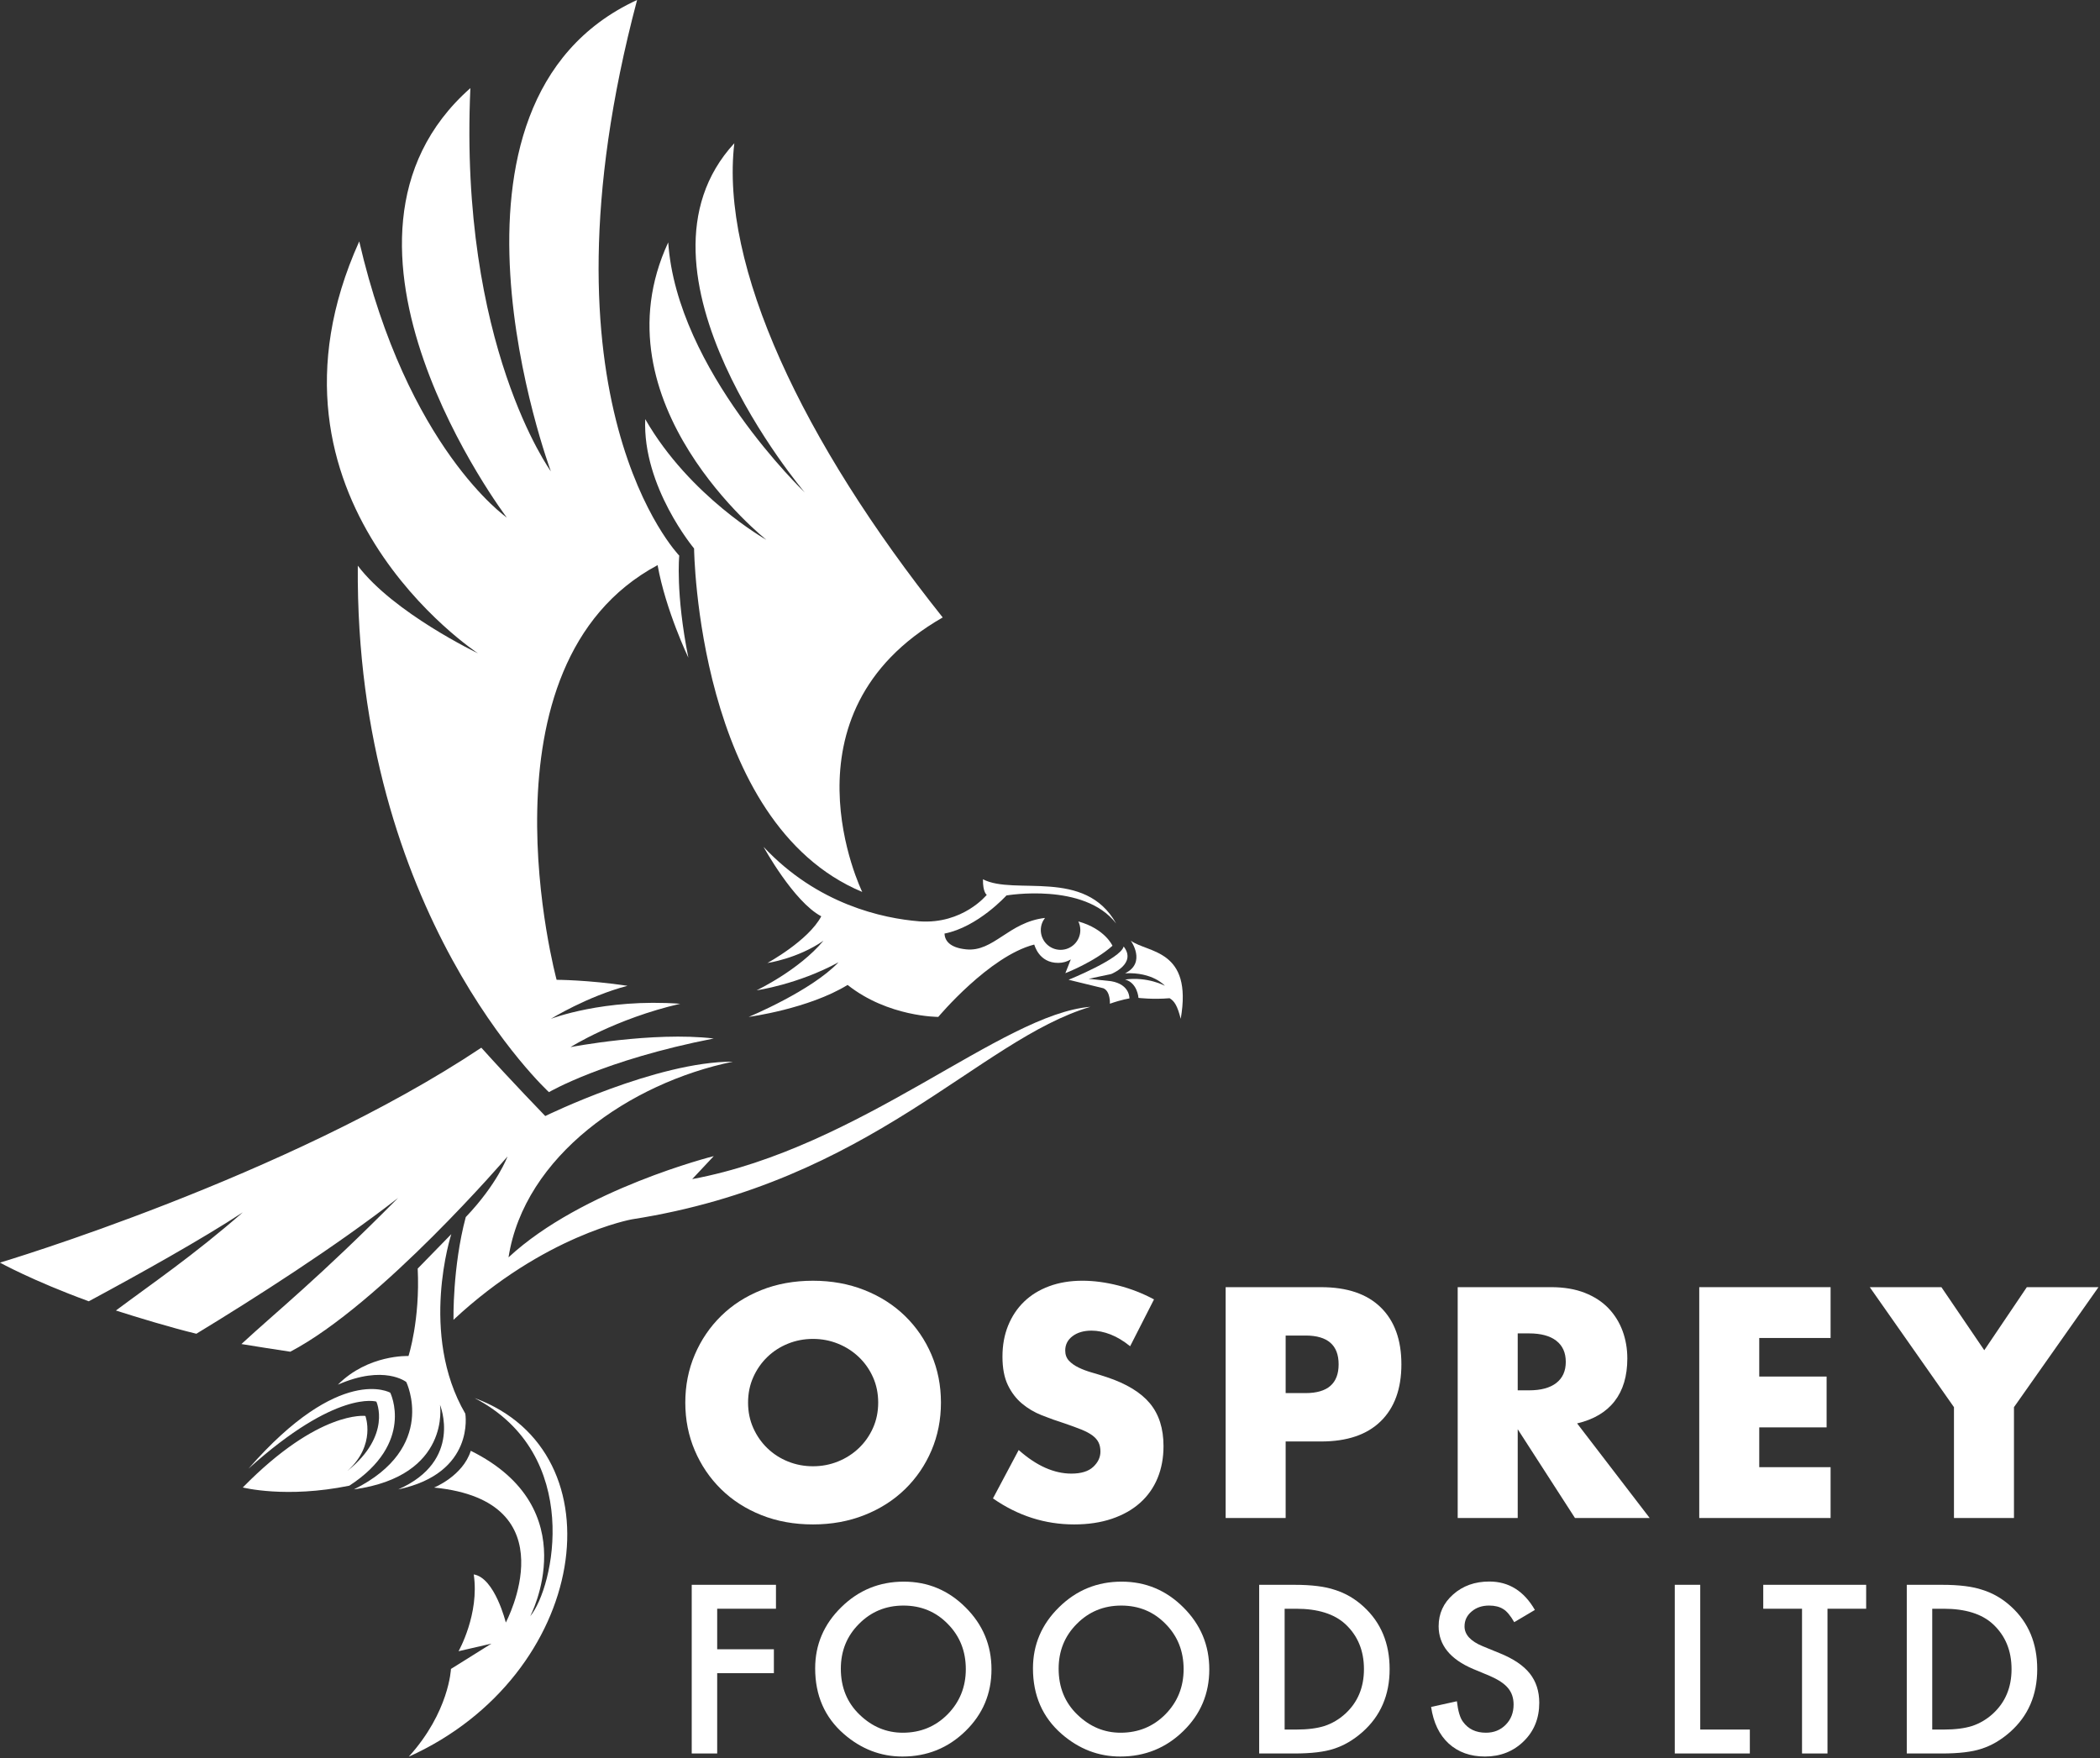 <?xml version="1.0" encoding="UTF-8" standalone="no"?>
<!DOCTYPE svg PUBLIC "-//W3C//DTD SVG 1.1//EN" "http://www.w3.org/Graphics/SVG/1.1/DTD/svg11.dtd">
<svg width="100%" height="100%" viewBox="0 0 904 757" version="1.1" xmlns="http://www.w3.org/2000/svg" xmlns:xlink="http://www.w3.org/1999/xlink" xml:space="preserve" xmlns:serif="http://www.serif.com/" style="fill-rule:evenodd;clip-rule:evenodd;stroke-linejoin:round;stroke-miterlimit:2;">
    <rect x="0" y="0" width="904" height="757" fill="#333333" stroke="none"/>
    <g transform="matrix(4.167,0,0,4.167,322.024,603.82)">
        <path d="M0,0C0,0.949 0.179,1.824 0.538,2.625C0.896,3.427 1.381,4.123 1.993,4.713C2.604,5.304 3.316,5.762 4.127,6.089C4.939,6.416 5.799,6.579 6.706,6.579C7.612,6.579 8.471,6.416 9.283,6.089C10.095,5.762 10.812,5.304 11.434,4.713C12.056,4.123 12.546,3.427 12.905,2.625C13.263,1.824 13.443,0.949 13.443,0C13.443,-0.949 13.263,-1.824 12.905,-2.625C12.546,-3.426 12.056,-4.122 11.434,-4.713C10.812,-5.303 10.095,-5.762 9.283,-6.088C8.471,-6.415 7.612,-6.579 6.706,-6.579C5.799,-6.579 4.939,-6.415 4.127,-6.088C3.316,-5.762 2.604,-5.303 1.993,-4.713C1.381,-4.122 0.896,-3.426 0.538,-2.625C0.179,-1.824 0,-0.949 0,0M-6.484,0C-6.484,-1.771 -6.157,-3.421 -5.503,-4.95C-4.85,-6.479 -3.943,-7.812 -2.783,-8.951C-1.624,-10.09 -0.237,-10.98 1.376,-11.624C2.989,-12.267 4.765,-12.588 6.706,-12.588C8.624,-12.588 10.395,-12.267 12.019,-11.624C13.643,-10.98 15.04,-10.09 16.21,-8.951C17.38,-7.812 18.292,-6.479 18.946,-4.95C19.599,-3.421 19.926,-1.771 19.926,0C19.926,1.771 19.599,3.421 18.946,4.95C18.292,6.479 17.38,7.812 16.21,8.951C15.04,10.089 13.643,10.981 12.019,11.624C10.395,12.267 8.624,12.588 6.706,12.588C4.765,12.588 2.989,12.267 1.376,11.624C-0.237,10.981 -1.624,10.089 -2.783,8.951C-3.943,7.812 -4.85,6.479 -5.503,4.95C-6.157,3.421 -6.484,1.771 -6.484,0" style="fill:white;fill-rule:nonzero;"/>
    </g>
    <g transform="matrix(4.167,0,0,4.167,486.495,628.066)">
        <path d="M0,-11.639C-0.675,-12.187 -1.35,-12.593 -2.024,-12.857C-2.699,-13.12 -3.353,-13.252 -3.985,-13.252C-4.787,-13.252 -5.44,-13.062 -5.946,-12.683C-6.452,-12.304 -6.705,-11.807 -6.705,-11.196C-6.705,-10.774 -6.579,-10.426 -6.326,-10.152C-6.073,-9.878 -5.741,-9.641 -5.33,-9.441C-4.918,-9.24 -4.455,-9.066 -3.938,-8.919C-3.421,-8.771 -2.91,-8.613 -2.404,-8.444C-0.379,-7.769 1.102,-6.868 2.041,-5.74C2.978,-4.612 3.448,-3.141 3.448,-1.328C3.448,-0.105 3.242,1.002 2.831,1.993C2.42,2.985 1.819,3.833 1.028,4.539C0.237,5.246 -0.733,5.794 -1.882,6.184C-3.031,6.574 -4.333,6.769 -5.788,6.769C-8.804,6.769 -11.598,5.873 -14.17,4.081L-11.513,-0.917C-10.585,-0.095 -9.668,0.517 -8.761,0.918C-7.855,1.319 -6.958,1.519 -6.073,1.519C-5.061,1.519 -4.307,1.287 -3.812,0.823C-3.316,0.36 -3.068,-0.168 -3.068,-0.759C-3.068,-1.117 -3.131,-1.428 -3.258,-1.691C-3.384,-1.955 -3.595,-2.198 -3.89,-2.419C-4.186,-2.64 -4.57,-2.846 -5.045,-3.036C-5.52,-3.225 -6.094,-3.436 -6.769,-3.668C-7.57,-3.921 -8.355,-4.201 -9.125,-4.507C-9.895,-4.812 -10.58,-5.218 -11.181,-5.724C-11.782,-6.23 -12.267,-6.868 -12.636,-7.638C-13.005,-8.408 -13.189,-9.383 -13.189,-10.564C-13.189,-11.744 -12.995,-12.814 -12.604,-13.774C-12.214,-14.733 -11.666,-15.556 -10.959,-16.241C-10.253,-16.926 -9.389,-17.459 -8.366,-17.838C-7.343,-18.218 -6.199,-18.408 -4.934,-18.408C-3.753,-18.408 -2.52,-18.244 -1.233,-17.917C0.052,-17.59 1.286,-17.111 2.467,-16.478L0,-11.639Z" style="fill:white;fill-rule:nonzero;"/>
    </g>
    <g transform="matrix(4.167,0,0,4.167,553.445,607.91)">
        <path d="M0,-1.962L2.056,-1.962C4.333,-1.962 5.472,-2.953 5.472,-4.935C5.472,-6.917 4.333,-7.908 2.056,-7.908L0,-7.908L0,-1.962ZM0,10.943L-6.2,10.943L-6.2,-12.905L3.669,-12.905C6.347,-12.905 8.397,-12.21 9.821,-10.818C11.244,-9.427 11.956,-7.466 11.956,-4.935C11.956,-2.405 11.244,-0.444 9.821,0.948C8.397,2.34 6.347,3.036 3.669,3.036L0,3.036L0,10.943Z" style="fill:white;fill-rule:nonzero;"/>
    </g>
    <g transform="matrix(4.167,0,0,4.167,653.339,609.09)">
        <path d="M0,-2.53L1.17,-2.53C2.393,-2.53 3.332,-2.783 3.985,-3.289C4.639,-3.796 4.966,-4.523 4.966,-5.471C4.966,-6.421 4.639,-7.148 3.985,-7.654C3.332,-8.16 2.393,-8.413 1.17,-8.413L0,-8.413L0,-2.53ZM13.632,10.659L5.915,10.659L0,1.487L0,10.659L-6.2,10.659L-6.2,-13.189L3.447,-13.189C4.775,-13.189 5.935,-12.994 6.927,-12.604C7.917,-12.214 8.734,-11.681 9.378,-11.007C10.021,-10.332 10.506,-9.551 10.833,-8.666C11.159,-7.78 11.323,-6.831 11.323,-5.82C11.323,-4.006 10.885,-2.535 10.01,-1.407C9.135,-0.279 7.844,0.486 6.136,0.886L13.632,10.659Z" style="fill:white;fill-rule:nonzero;"/>
    </g>
    <g transform="matrix(4.167,0,0,4.167,788.025,631.629)">
        <path d="M0,-13.348L-7.37,-13.348L-7.37,-9.363L-0.411,-9.363L-0.411,-4.112L-7.37,-4.112L-7.37,0L0,0L0,5.25L-13.569,5.25L-13.569,-18.598L0,-18.598L0,-13.348Z" style="fill:white;fill-rule:nonzero;"/>
    </g>
    <g transform="matrix(4.167,0,0,4.167,841.136,601.845)">
        <path d="M0,0.948L-8.698,-11.45L-1.297,-11.45L3.131,-4.935L7.527,-11.45L14.929,-11.45L6.199,0.948L6.199,12.398L0,12.398L0,0.948Z" style="fill:white;fill-rule:nonzero;"/>
    </g>
    <g transform="matrix(4.167,0,0,4.167,334.033,744.581)">
        <path d="M0,-12.482L-6.072,-12.482L-6.072,-8.295L-0.215,-8.295L-0.215,-5.824L-6.072,-5.824L-6.072,2.472L-8.702,2.472L-8.702,-14.954L0,-14.954L0,-12.482Z" style="fill:white;fill-rule:nonzero;"/>
    </g>
    <g transform="matrix(4.167,0,0,4.167,361.959,718.718)">
        <path d="M0,-0.079C0,1.847 0.646,3.431 1.941,4.672C3.228,5.914 4.713,6.534 6.399,6.534C8.228,6.534 9.77,5.902 11.026,4.638C12.283,3.359 12.911,1.802 12.911,-0.034C12.911,-1.892 12.29,-3.45 11.049,-4.706C9.815,-5.971 8.288,-6.602 6.467,-6.602C4.653,-6.602 3.122,-5.971 1.873,-4.706C0.624,-3.457 0,-1.915 0,-0.079M-2.652,-0.113C-2.652,-2.566 -1.753,-4.673 0.045,-6.433C1.835,-8.194 3.987,-9.074 6.501,-9.074C8.984,-9.074 11.113,-8.186 12.888,-6.411C14.672,-4.635 15.563,-2.502 15.563,-0.012C15.563,2.494 14.668,4.62 12.877,6.365C11.079,8.118 8.908,8.995 6.365,8.995C4.115,8.995 2.095,8.216 0.305,6.658C-1.667,4.936 -2.652,2.679 -2.652,-0.113" style="fill:white;fill-rule:nonzero;"/>
    </g>
    <g transform="matrix(4.167,0,0,4.167,455.719,718.718)">
        <path d="M0,-0.079C0,1.847 0.647,3.431 1.941,4.672C3.228,5.914 4.714,6.534 6.399,6.534C8.228,6.534 9.77,5.902 11.026,4.638C12.283,3.359 12.911,1.802 12.911,-0.034C12.911,-1.892 12.291,-3.45 11.049,-4.706C9.815,-5.971 8.288,-6.602 6.467,-6.602C4.654,-6.602 3.122,-5.971 1.873,-4.706C0.625,-3.457 0,-1.915 0,-0.079M-2.652,-0.113C-2.652,-2.566 -1.753,-4.673 0.045,-6.433C1.835,-8.194 3.987,-9.074 6.501,-9.074C8.984,-9.074 11.113,-8.186 12.888,-6.411C14.672,-4.635 15.563,-2.502 15.563,-0.012C15.563,2.494 14.668,4.62 12.877,6.365C11.079,8.118 8.908,8.995 6.366,8.995C4.115,8.995 2.095,8.216 0.305,6.658C-1.667,4.936 -2.652,2.679 -2.652,-0.113" style="fill:white;fill-rule:nonzero;"/>
    </g>
    <g transform="matrix(4.167,0,0,4.167,553.005,692.573)">
        <path d="M0,12.482L1.185,12.482C2.366,12.482 3.348,12.358 4.131,12.109C4.913,11.846 5.621,11.429 6.252,10.857C7.546,9.676 8.194,8.137 8.194,6.241C8.194,4.33 7.554,2.78 6.275,1.591C5.124,0.53 3.427,0 1.185,0L0,0L0,12.482ZM-2.63,14.954L-2.63,-2.472L1.027,-2.472C2.78,-2.472 4.165,-2.299 5.18,-1.953C6.271,-1.614 7.261,-1.039 8.148,-0.226C9.947,1.415 10.846,3.57 10.846,6.241C10.846,8.919 9.909,11.086 8.036,12.742C7.095,13.569 6.109,14.145 5.079,14.468C4.116,14.792 2.75,14.954 0.982,14.954L-2.63,14.954Z" style="fill:white;fill-rule:nonzero;"/>
    </g>
    <g transform="matrix(4.167,0,0,4.167,660.732,743.969)">
        <path d="M0,-12.211L-2.133,-10.947C-2.532,-11.639 -2.912,-12.091 -3.272,-12.301C-3.649,-12.542 -4.134,-12.663 -4.729,-12.663C-5.458,-12.663 -6.064,-12.456 -6.545,-12.042C-7.027,-11.636 -7.268,-11.124 -7.268,-10.507C-7.268,-9.657 -6.636,-8.972 -5.372,-8.453L-3.634,-7.742C-2.219,-7.17 -1.185,-6.472 -0.53,-5.649C0.124,-4.825 0.452,-3.815 0.452,-2.618C0.452,-1.016 -0.083,0.309 -1.151,1.354C-2.227,2.408 -3.563,2.935 -5.158,2.935C-6.669,2.935 -7.919,2.487 -8.905,1.591C-9.875,0.696 -10.48,-0.564 -10.721,-2.19L-8.058,-2.776C-7.937,-1.753 -7.727,-1.045 -7.426,-0.654C-6.884,0.098 -6.094,0.474 -5.056,0.474C-4.236,0.474 -3.555,0.2 -3.013,-0.35C-2.471,-0.898 -2.2,-1.595 -2.2,-2.438C-2.2,-2.776 -2.248,-3.086 -2.342,-3.369C-2.436,-3.651 -2.583,-3.91 -2.782,-4.148C-2.981,-4.384 -3.239,-4.606 -3.555,-4.813C-3.871,-5.02 -4.247,-5.217 -4.683,-5.406L-6.365,-6.106C-8.75,-7.113 -9.943,-8.588 -9.943,-10.529C-9.943,-11.838 -9.442,-12.934 -8.441,-13.814C-7.441,-14.702 -6.196,-15.146 -4.706,-15.146C-2.697,-15.146 -1.128,-14.168 0,-12.211" style="fill:white;fill-rule:nonzero;"/>
    </g>
    <g transform="matrix(4.167,0,0,4.167,731.913,754.88)">
        <path d="M0,-17.426L0,-2.472L5.124,-2.472L5.124,0L-2.63,0L-2.63,-17.426L0,-17.426Z" style="fill:white;fill-rule:nonzero;"/>
    </g>
    <g transform="matrix(4.167,0,0,4.167,786.69,744.581)">
        <path d="M0,-12.482L0,2.472L-2.63,2.472L-2.63,-12.482L-6.636,-12.482L-6.636,-14.954L3.995,-14.954L3.995,-12.482L0,-12.482Z" style="fill:white;fill-rule:nonzero;"/>
    </g>
    <g transform="matrix(4.167,0,0,4.167,831.781,692.573)">
        <path d="M0,12.482L1.185,12.482C2.365,12.482 3.348,12.358 4.13,12.109C4.913,11.846 5.62,11.429 6.252,10.857C7.546,9.676 8.193,8.137 8.193,6.241C8.193,4.33 7.554,2.78 6.274,1.591C5.123,0.53 3.427,0 1.185,0L0,0L0,12.482ZM-2.63,14.954L-2.63,-2.472L1.026,-2.472C2.779,-2.472 4.164,-2.299 5.18,-1.953C6.271,-1.614 7.26,-1.039 8.148,-0.226C9.946,1.415 10.846,3.57 10.846,6.241C10.846,8.919 9.908,11.086 8.035,12.742C7.095,13.569 6.109,14.145 5.078,14.468C4.115,14.792 2.749,14.954 0.981,14.954L-2.63,14.954Z" style="fill:white;fill-rule:nonzero;"/>
    </g>
    <g transform="matrix(4.167,0,0,4.167,486.796,438.602)">
        <path d="M0,-8.067C1.783,-6.78 6.41,-7.201 5.154,0C4.813,-1.337 4.51,-1.828 4.005,-2.127C2.277,-1.98 0.791,-2.161 0.791,-2.161C0.791,-2.161 0.694,-3.712 -0.596,-4.058C1.733,-4.38 3.515,-3.415 3.515,-3.415C3.515,-3.415 2.28,-4.85 -0.596,-4.701C1.634,-5.791 0,-8.067 0,-8.067" style="fill:white;fill-rule:nonzero;"/>
    </g>
    <g transform="matrix(4.167,0,0,4.167,483.706,432.105)">
        <path d="M0,-5.914C1.386,-4.133 -1.287,-3.068 -1.287,-3.068L-3.613,-2.573L-1.287,-2.326C0.678,-1.982 0.594,-0.544 0.594,-0.544C0.594,-0.544 -0.15,-0.446 -1.422,0C-1.422,0 -1.348,-1.274 -2.091,-1.596L-5.691,-2.474C-5.691,-2.474 -0.296,-4.652 0,-5.914" style="fill:white;fill-rule:nonzero;"/>
    </g>
    <g transform="matrix(4.167,0,0,4.167,360.964,388.165)">
        <path d="M0,6.265C-4.231,8.566 -8.462,9.16 -8.462,9.16C-8.462,9.16 -4.083,7.081 -1.559,4.038C-4.231,5.893 -7.349,6.339 -7.349,6.339C-7.349,6.339 -3.118,4.038 -1.782,1.514C-4.642,0.006 -7.745,-5.662 -7.745,-5.662C-2.161,0.3 4.588,1.73 8.351,2.034C12.853,2.354 15.314,-0.704 15.314,-0.704C15.314,-0.704 14.903,-0.936 14.921,-2.31C18.205,-0.605 25.462,-3.509 28.679,2.256C25.388,-2.025 17.346,-0.639 17.346,-0.639C17.346,-0.639 14.407,2.619 10.947,3.299C10.981,3.99 11.437,4.749 13.177,4.928C16.023,5.223 17.557,2.118 21.331,1.682C21.06,2.029 20.897,2.464 20.897,2.937C20.897,4.064 21.811,4.979 22.939,4.979C24.066,4.979 24.98,4.064 24.98,2.937C24.98,2.616 24.904,2.313 24.772,2.044C27.541,2.813 28.301,4.557 28.301,4.557C26.409,6.246 23.433,7.39 23.433,7.39L23.996,5.967C23.621,6.194 23.183,6.325 22.711,6.327C20.674,6.339 20.249,4.46 20.216,4.433C15.565,5.621 10.306,11.907 10.306,11.907C10.306,11.907 5.122,11.927 0.939,8.604C-3.118,11.09 -9.279,11.907 -9.279,11.907C-9.279,11.907 -2.821,9.234 0,6.265" style="fill:white;fill-rule:nonzero;"/>
    </g>
    <g transform="matrix(4.167,0,0,4.167,371.169,61.657)">
        <path d="M0,77.352C0,77.352 -9.02,58.927 8.314,48.994C-6.235,30.733 -14.698,12.62 -13.213,0C-25.388,13.213 -5.938,36.078 -5.938,36.078C-5.938,36.078 -19.152,23.457 -20.042,10.244C-27.763,26.873 -9.897,40.977 -9.897,40.977C-9.897,40.977 -17.816,36.523 -22.417,28.505C-22.715,35.483 -17.371,41.868 -17.371,41.868C-17.371,41.868 -17.073,70.226 0,77.352" style="fill:white;fill-rule:nonzero;"/>
    </g>
    <g transform="matrix(4.167,0,0,4.167,296.32,187.033)">
        <path d="M0,23.061C-1.337,16.38 -0.94,12.52 -0.94,12.52C-0.94,12.52 -16.315,-3.334 -5.295,-44.888C-28.358,-34.248 -14.204,3.81 -14.204,3.81C-14.204,3.81 -23.706,-9.255 -22.518,-35.782C-40.384,-19.995 -18.757,8.585 -18.757,8.585C-18.757,8.585 -29.05,1.434 -34,-19.945C-46.026,6.729 -21.726,22.616 -21.726,22.616C-21.726,22.616 -30.437,18.458 -34.148,13.559C-34.445,49.587 -14.402,67.949 -14.402,67.949C-14.402,67.949 -8.76,64.632 2.623,62.405C-3.712,61.663 -12.174,63.296 -12.174,63.296C-12.174,63.296 -7.572,60.376 -0.842,58.817C-8.76,58.248 -14.204,60.376 -14.204,60.376C-14.204,60.376 -10.443,58.051 -6.286,56.961C-10.443,56.343 -13.61,56.343 -13.61,56.343C-13.61,56.343 -22.419,23.804 -3.177,13.501C-2.347,18.152 0,23.061 0,23.061" style="fill:white;fill-rule:nonzero;"/>
    </g>
    <g transform="matrix(4.167,0,0,4.167,171.358,499.64)">
        <path d="M0,3.859C-6.516,8.936 -14.862,14.253 -20.836,17.889C-23.471,17.253 -26.963,16.189 -29.149,15.489C-25.485,12.749 -21.186,9.842 -16.035,5.344C-20.279,8.125 -26.614,11.662 -31.95,14.536C-37.781,12.403 -41.126,10.541 -41.126,10.541C-41.126,10.541 -11.442,1.699 8.601,-11.663C11.663,-8.26 15.206,-4.603 15.206,-4.603C15.206,-4.603 26.724,-10.245 34.593,-10.22C23.946,-8.026 13.045,-0.486 11.411,9.997C18.999,2.95 32.613,-0.463 32.613,-0.463L30.387,1.912C47.906,-1.354 62.357,-15.144 71.524,-15.887C59.981,-12.472 48.945,2.209 24.151,6.07C24.151,6.07 15.122,7.684 5.726,16.449C5.726,16.449 5.613,11.004 6.993,5.838C10.259,2.423 11.307,-0.425 11.307,-0.425C11.307,-0.425 -1.781,14.846 -11.135,19.746C-12.009,19.621 -15.339,19.096 -16.183,18.954C-12.476,15.527 -8.211,12.155 0,3.859" style="fill:white;fill-rule:nonzero;"/>
    </g>
    <g transform="matrix(4.167,0,0,4.167,194.273,641.195)">
        <path d="M0,-26.372C0,-26.372 -3.352,-16.06 1.448,-7.823C1.448,-7.823 2.494,-1.677 -5.483,0C1.239,-2.954 -1.168,-8.738 -1.168,-8.738C-1.168,-8.738 -0.006,-1.394 -10.06,0C-1.359,-4.325 -4.649,-11.092 -4.649,-11.092C-4.649,-11.092 -6.921,-12.923 -11.716,-10.82C-8.578,-13.968 -4.422,-13.781 -4.422,-13.781C-4.422,-13.781 -3.213,-17.49 -3.471,-22.814L0,-26.372Z" style="fill:white;fill-rule:nonzero;"/>
    </g>
    <g transform="matrix(4.167,0,0,4.167,157.284,622.644)">
        <path d="M0,-3.138C0,-3.138 1.133,-0.174 -1.831,2.528C2.756,-1.178 1.133,-4.62 1.133,-4.62C1.133,-4.62 -2.965,-5.897 -12.074,2.31C-2.595,-8.543 2.572,-5.536 2.572,-5.536C2.572,-5.536 5.143,-0.348 -1.654,4.067C-8.195,5.405 -12.664,4.252 -12.664,4.252C-4.807,-3.763 0,-3.138 0,-3.138" style="fill:white;fill-rule:nonzero;"/>
    </g>
    <g transform="matrix(4.167,0,0,4.167,202.665,733.563)">
        <path d="M0,-26.155C-0.831,-23.54 -3.793,-22.357 -3.793,-22.357C10.33,-20.967 3.617,-8.413 3.617,-8.413C3.617,-8.413 2.483,-13.034 0.304,-13.383C0.915,-9.285 -1.265,-5.449 -1.265,-5.449L2.134,-6.234L-2.049,-3.619C-2.049,-3.619 -2.224,0.827 -6.409,5.448C12.16,-2.922 15.647,-26.023 0.391,-31.603C11.639,-25.763 8.586,-11.988 6.135,-9.06C6.135,-9.06 12.031,-20.183 0,-26.155" style="fill:white;fill-rule:nonzero;"/>
    </g>
</svg>
